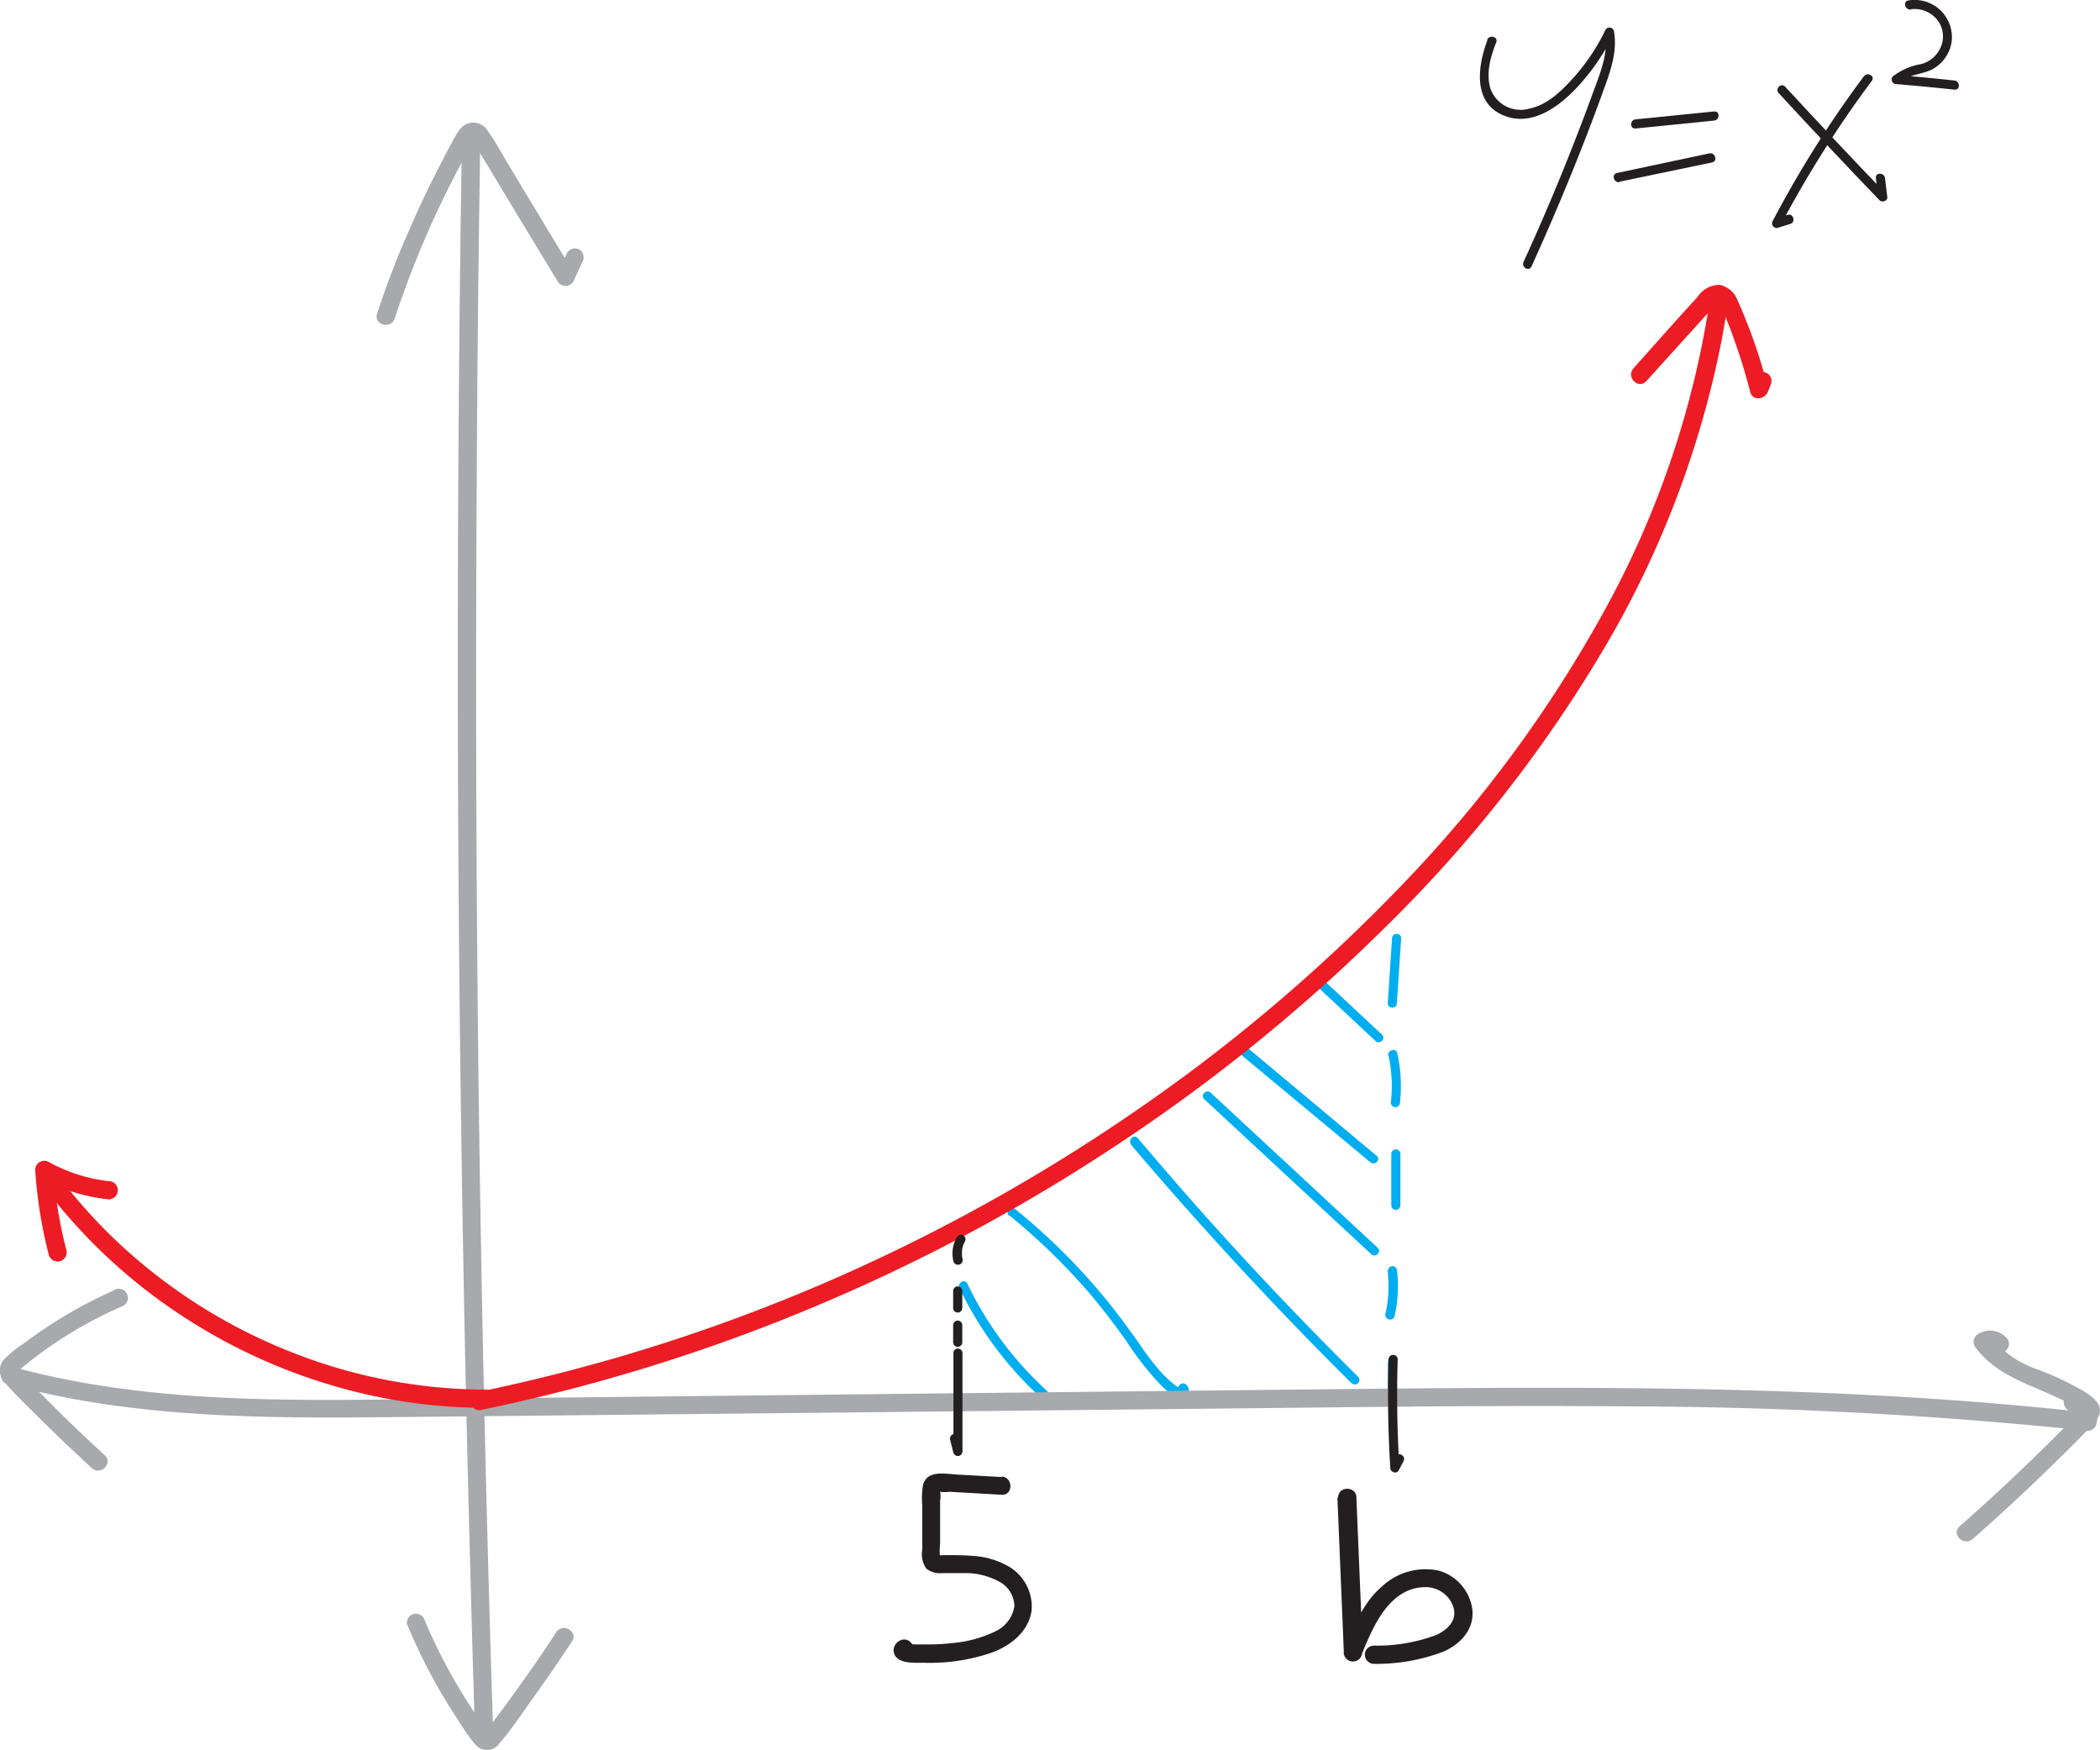 <svg id="Layer_1" data-name="Layer 1" xmlns="http://www.w3.org/2000/svg" viewBox="0 0 230.3 191.85"><defs><style>.cls-1{fill:#00aeef;}.cls-2{fill:#a7a9ac;}.cls-3{fill:#231f20;}.cls-4{fill:#ed1c24;}</style></defs><title>x-squared-integral-2</title><path class="cls-1" d="M131.94,146.87a39.16,39.16,0,0,0,8.84,11.93c.48.44,1.19-.27.71-.71a38.26,38.26,0,0,1-8.69-11.72c-.28-.58-1.14-.07-.86.5Z" transform="translate(-26.72 -5.63)"/><path class="cls-1" d="M137.4,138.89a69.41,69.41,0,0,1,8.94,8.71q2,2.39,3.85,5a33.88,33.88,0,0,0,3.52,4.57c.57.58,1.49,1.61,2.35,1.7s1.39-.85.74-1.42c-.48-.43-1.19.28-.7.71a.37.37,0,0,0-.24-.45l-.39-.29-.62-.53a13.72,13.72,0,0,1-1.12-1.17,27.48,27.48,0,0,1-1.91-2.53c-1.28-1.81-2.58-3.6-4-5.32a69.12,69.12,0,0,0-9.72-9.63c-.5-.41-1.21.3-.71.7Z" transform="translate(-26.72 -5.63)"/><path class="cls-1" d="M150.75,131.15q9,10.59,18.64,20.54c1.83,1.89,3.68,3.75,5.55,5.6a.5.5,0,0,0,.71-.71q-9.85-9.75-19-20.16-2.61-3-5.16-6c-.42-.49-1.12.22-.71.71Z" transform="translate(-26.72 -5.63)"/><path class="cls-1" d="M162.48,121,177,133.07c.49.41,1.2-.29.7-.7l-14.49-12.12c-.49-.41-1.2.3-.71.71Z" transform="translate(-26.72 -5.63)"/><path class="cls-1" d="M171.15,113.78l6.42,6c.47.44,1.18-.26.71-.7l-6.42-6c-.47-.44-1.18.27-.71.71Z" transform="translate(-26.72 -5.63)"/><path class="cls-1" d="M158.78,126.15l18.32,17c.47.44,1.18-.27.7-.71l-18.31-17c-.47-.43-1.18.27-.71.71Z" transform="translate(-26.72 -5.63)"/><path class="cls-1" d="M179.38,108.51l-.47,7.13c0,.64,1,.64,1,0l.47-7.13c0-.64-1-.64-1,0Z" transform="translate(-26.72 -5.63)"/><path class="cls-1" d="M179,121.39a15.85,15.85,0,0,1,.25,5.14.51.51,0,0,0,.5.5.51.51,0,0,0,.5-.5,16.67,16.67,0,0,0-.29-5.41c-.13-.63-1.1-.36-1,.27Z" transform="translate(-26.72 -5.63)"/><path class="cls-1" d="M179.3,132.16v5.63a.5.5,0,0,0,1,0v-5.63a.5.5,0,0,0-1,0Z" transform="translate(-26.72 -5.63)"/><path class="cls-1" d="M178.89,144.93a14.1,14.1,0,0,1-.23,4.76c-.15.63.82.9,1,.27a14.93,14.93,0,0,0,.27-5,.51.51,0,0,0-.5-.5.51.51,0,0,0-.5.5Z" transform="translate(-26.72 -5.63)"/><path class="cls-1" d="M178.92,155.06v3.76a.5.5,0,0,0,1,0v-3.76a.5.5,0,0,0-1,0Z" transform="translate(-26.72 -5.63)"/><path class="cls-2" d="M243.06,174.38q5.9-5.19,11.44-10.78l1.34-1.36a4,4,0,0,0,1.11-1.46c.35-1.2-.7-1.94-1.57-2.52a32.74,32.74,0,0,0-5.25-2.49,11.51,11.51,0,0,1-5.11-3.5l-.36,1.37a.47.47,0,0,1,.68.07c.9.92,2.32-.49,1.41-1.41a2.46,2.46,0,0,0-3.1-.39,1,1,0,0,0-.35,1.37c2.27,3.15,5.89,4.08,9.22,5.68a13.79,13.79,0,0,1,2.35,1.38,1.35,1.35,0,0,0,.19.16l.05.05-.06-.37c-.08,0-.57.58-.62.64l-1.35,1.37c-1.73,1.75-3.5,3.47-5.29,5.17q-3,2.85-6.15,5.61c-1,.85.45,2.26,1.42,1.41Z" transform="translate(-26.72 -5.63)"/><path class="cls-2" d="M39.27,147.09a50.85,50.85,0,0,0-10,5.89,12,12,0,0,0-2.17,1.78,1.87,1.87,0,0,0,.2,2.52c1.36,1.57,2.91,3,4.39,4.48,1.67,1.65,3.38,3.27,5.11,4.85.94.87,2.36-.54,1.41-1.41-1.76-1.61-3.49-3.26-5.19-4.93l-2.53-2.55-1.25-1.3c-.1-.1-.39-.54-.53-.56s-.1-.1-.09.18l.26-.24a46.52,46.52,0,0,1,11.38-7,1,1,0,0,0,.36-1.36,1,1,0,0,0-1.37-.36Z" transform="translate(-26.72 -5.63)"/><path class="cls-2" d="M27.58,157.39c13.93,3.8,28.45,3.77,42.78,3.62l45-.46,45-.47c14.93-.15,29.87-.38,44.8-.24a497.56,497.56,0,0,1,50.47,2.67,1,1,0,0,0,1-.73,2.76,2.76,0,0,0-2.62-3.42c-1.29,0-1.29,2,0,2a.71.71,0,0,1,.69.88l1-.73c-29.67-3.3-59.56-2.79-89.35-2.49L76.25,159c-16.08.16-32.48.79-48.14-3.49a1,1,0,0,0-.53,1.93Z" transform="translate(-26.72 -5.63)"/><path class="cls-2" d="M70,40.56A108.9,108.9,0,0,1,75.9,26.25c.57-1.13,1.15-2.25,1.76-3.36.28-.5.55-1,.84-1.5a4,4,0,0,1,.27-.4l-.29,0,0,.06a2.9,2.9,0,0,0,.25.36c1.46,2.31,2.84,4.67,4.25,7l4.9,8.08a1,1,0,0,0,1.72,0l1-2.17A1,1,0,0,0,90.27,33a1,1,0,0,0-1.36.36l-1,2.16h1.72l-4.76-7.87L82.5,23.71c-.75-1.23-1.43-2.57-2.29-3.73a1.84,1.84,0,0,0-3-.24,10.07,10.07,0,0,0-1,1.64c-.35.63-.7,1.27-1,1.92-1.31,2.48-2.52,5-3.63,7.59q-2,4.5-3.5,9.14c-.41,1.22,1.52,1.75,1.93.53Z" transform="translate(-26.72 -5.63)"/><path class="cls-2" d="M71.38,183.76a61.64,61.64,0,0,0,5.81,10.83A17.09,17.09,0,0,0,78.93,197a1.65,1.65,0,0,0,2.52-.16c1.38-1.59,2.57-3.41,3.8-5.13q2.16-3,4.2-6.11c.71-1.07-1-2.08-1.73-1q-2,3.09-4.2,6.11c-.69,1-1.39,1.93-2.1,2.89l-1,1.33c0,.07-.52.56-.5.64.41.12.53.11.35,0l-.26-.36a59.55,59.55,0,0,1-6.71-11.9,1,1,0,0,0-1.23-.7,1,1,0,0,0-.69,1.23Z" transform="translate(-26.72 -5.63)"/><path class="cls-2" d="M77.38,20.54q-.54,34.1-.44,68.19.11,33.92.84,67.84.42,19.13,1,38.26c0,1.28,2,1.29,2,0q-1.09-34.08-1.55-68.18Q78.8,92.74,79,58.81q.09-19.14.4-38.27a1,1,0,0,0-2,0Z" transform="translate(-26.72 -5.63)"/><path class="cls-3" d="M189.85,10c-1,2.63-1.66,6.59,1.42,8.13,3.39,1.7,6.75-1,8.88-3.45a23.9,23.9,0,0,0,3.51-5.28l-.92-.12c.4,2.24-.58,4.47-1.33,6.53s-1.53,4.1-2.33,6.14q-2.47,6.27-5.28,12.4c-.26.58.6,1.09.87.51q2.9-6.38,5.46-12.87,1.29-3.28,2.49-6.6c.75-2.06,1.49-4.16,1.09-6.38a.51.51,0,0,0-.92-.12,22.48,22.48,0,0,1-3.49,5.24c-1.31,1.45-2.87,3-4.84,3.4a3.5,3.5,0,0,1-4.28-2.16c-.52-1.67,0-3.53.63-5.11.23-.6-.74-.86-1-.26Z" transform="translate(-26.72 -5.63)"/><path class="cls-3" d="M206.08,19.72l8.63-.87c.63-.06.64-1.06,0-1l-8.63.87c-.63.06-.64,1.06,0,1Z" transform="translate(-26.72 -5.63)"/><path class="cls-3" d="M204.31,25.56l10.17-2.12c.63-.13.36-1.09-.27-1L204.05,24.6c-.63.13-.36,1.09.26,1Z" transform="translate(-26.72 -5.63)"/><path class="cls-3" d="M221.78,15.84q5.47,5.93,11.06,11.75c.27.28.91.09.85-.36l-.25-2.08c-.08-.63-1.08-.63-1,0l.25,2.08.86-.35q-5.6-5.82-11.06-11.75c-.44-.47-1.14.24-.71.71Z" transform="translate(-26.72 -5.63)"/><path class="cls-3" d="M231.12,14a119.06,119.06,0,0,0-10,15.88.5.5,0,0,0,.56.73l1.38-.43c.61-.19.35-1.15-.27-1l-1.37.43.56.74A120.85,120.85,0,0,1,232,14.49c.38-.52-.48-1-.86-.5Z" transform="translate(-26.72 -5.63)"/><path class="cls-3" d="M236.29,6.64a3.2,3.2,0,0,1,2.81,1.08,2.93,2.93,0,0,1,.51,2.94,3.22,3.22,0,0,1-2.22,2A7,7,0,0,0,234.31,14a.5.5,0,0,0,.36.85q3.2.27,6.39.61c.64.07.64-.93,0-1q-3.19-.35-6.39-.61l.35.85c1-.94,2.5-.88,3.65-1.49a4.15,4.15,0,0,0,2.08-3A4.09,4.09,0,0,0,236,5.68c-.63.1-.37,1.06.27,1Z" transform="translate(-26.72 -5.63)"/><path class="cls-4" d="M79.51,160.22a196.85,196.85,0,0,0,36.67-11.37A199.37,199.37,0,0,0,150,130.65a192.07,192.07,0,0,0,29.41-24.11,148.81,148.81,0,0,0,22.86-29.2,106.7,106.7,0,0,0,13.2-34.11c.29-1.51.54-3,.75-4.54a1,1,0,0,0-.7-1.23,1,1,0,0,0-1.23.7,101.91,101.91,0,0,1-11.58,34.35A141.36,141.36,0,0,1,181,102.11a187.21,187.21,0,0,1-28.36,24.37,199.29,199.29,0,0,1-33.1,18.77A195.39,195.39,0,0,1,83.55,157.3c-1.52.35-3,.68-4.57,1-1.26.26-.72,2.19.53,1.93Z" transform="translate(-26.72 -5.63)"/><path class="cls-4" d="M207.28,47.41l4-4.42,2-2.21,1-1.1c.14-.16.6-.82.85-.84-.06,0,0,0,.07.08a1,1,0,0,1,.24.35c.2.37.36.77.52,1.15.37.87.71,1.75,1,2.63.66,1.82,1.22,3.68,1.7,5.56.26,1,1.58.84,1.93,0l.37-.93a1,1,0,0,0-.7-1.23,1,1,0,0,0-1.23.7l-.37.93h1.93a60.52,60.52,0,0,0-2-6.34c-.4-1-.81-2.08-1.28-3.09a2.78,2.78,0,0,0-1.93-1.78,2.83,2.83,0,0,0-2.48,1.3l-2.35,2.58L205.87,46c-.87,1,.54,2.37,1.41,1.41Z" transform="translate(-26.72 -5.63)"/><path class="cls-4" d="M80,158a58.15,58.15,0,0,1-20.86-3.93,59.89,59.89,0,0,1-18.06-10.92,57,57,0,0,1-8.15-8.85,1,1,0,0,0-1.37-.36,1,1,0,0,0-.35,1.37l1,1.54c.7,1.07,2.43.07,1.72-1l-1-1.54-1.72,1a60.34,60.34,0,0,0,16.09,15,61.92,61.92,0,0,0,20.31,8.37A59.33,59.33,0,0,0,80,160a1,1,0,0,0,0-2Z" transform="translate(-26.72 -5.63)"/><path class="cls-4" d="M34,142.69a46.49,46.49,0,0,1-1.42-8.77l-1.5.86a20.17,20.17,0,0,0,7.56,2.36,1,1,0,0,0,1-1,1,1,0,0,0-1-1,17.59,17.59,0,0,1-6.55-2.09,1,1,0,0,0-1.51.87,50.36,50.36,0,0,0,1.49,9.3,1,1,0,0,0,1.93-.53Z" transform="translate(-26.72 -5.63)"/><path class="cls-3" d="M131.28,154l0,10.78,1-.14-.36-1.4a.5.5,0,0,0-1,.27l.35,1.4a.51.51,0,0,0,1-.13l0-10.78a.5.5,0,0,0-1,0Z" transform="translate(-26.72 -5.63)"/><path class="cls-3" d="M131.66,141.27a3.58,3.58,0,0,0-.38,2.66.5.5,0,1,0,1-.27,1.45,1.45,0,0,1-.06-.3h0a.81.81,0,0,1,0-.16,1.13,1.13,0,0,1,0-.26.76.76,0,0,1,0-.15v-.08c0,.07,0,.08,0,0a3.16,3.16,0,0,1,.13-.53.58.58,0,0,1,.05-.14c0-.1,0,.08,0,0l.14-.27a.5.5,0,0,0-.86-.51Z" transform="translate(-26.72 -5.63)"/><path class="cls-3" d="M131.25,147.18v1.87a.5.5,0,0,0,.5.5.51.51,0,0,0,.5-.5v-1.87a.51.51,0,0,0-.5-.5.5.5,0,0,0-.5.5Z" transform="translate(-26.72 -5.63)"/><path class="cls-3" d="M131.25,150.93v1.88a.5.5,0,0,0,1,0v-1.88a.51.51,0,0,0-.5-.5.5.5,0,0,0-.5.5Z" transform="translate(-26.72 -5.63)"/><path class="cls-3" d="M136.61,167.59l-5-.28c-1.29-.08-3.23-.51-3.67,1.16a8.92,8.92,0,0,0-.08,2.19v4.9a2.76,2.76,0,0,0,.45,2.07,2.44,2.44,0,0,0,1.76.49c.81,0,1.62,0,2.43,0a7.72,7.72,0,0,1,3.83.95,3.14,3.14,0,0,1,1.64,2.64,3.65,3.65,0,0,1-2.08,2.79,13.14,13.14,0,0,1-4.66,1.28,22,22,0,0,1-2.57.16c-.43,0-.86,0-1.29,0-.27,0-.86,0-1.06-.11l.46.6-.05-.12v.53l0-.07-.46.59.06,0-.5.13h-.11l-.44-.26,0,0-.16-1.21,0,.06c-.58,1.14,1.15,2.16,1.73,1l0-.06a1,1,0,0,0-.16-1.21c-.77-1-2.28,0-1.9,1.14s2.24,1,3.23,1a20.92,20.92,0,0,0,7.41-1.09c2.1-.76,4.09-2.28,4.43-4.63a5.1,5.1,0,0,0-2.81-5,9,9,0,0,0-3.68-1c-.69-.06-1.38-.07-2.07-.08h-1.05c-.22,0-.6.07-.78-.06l.36.36a6.84,6.84,0,0,1,0-1.59v-4.66a3.22,3.22,0,0,0,0-1q.08-.39-.21,0a.78.78,0,0,0,.22,0,3.27,3.27,0,0,0,1,0l1.74.1,4,.23c1.28.07,1.28-1.93,0-2Z" transform="translate(-26.72 -5.63)"/><path class="cls-3" d="M179,154.69q-.18,6,.19,11.9c0,.46.69.72.93.25l.52-1c.3-.57-.57-1.08-.86-.5l-.52,1,.93.25q-.37-5.94-.19-11.9a.5.5,0,0,0-1,0Z" transform="translate(-26.72 -5.63)"/><path class="cls-3" d="M173.39,169.84l.7,16.83a1,1,0,0,0,2,.27c1.23-3,3-7.21,6.88-7.28a3.19,3.19,0,0,1,3.13,2.16c.48,1.49-.66,2.56-1.94,3.11a18.48,18.48,0,0,1-6.76,1.14,1,1,0,0,0,0,2,20.56,20.56,0,0,0,7.61-1.34c1.9-.82,3.45-2.5,3.17-4.7a5.15,5.15,0,0,0-3.66-4.18,7,7,0,0,0-6.26,1.75c-2.05,1.76-3.1,4.37-4.09,6.8l2,.27-.7-16.83c0-1.29-2-1.29-2,0Z" transform="translate(-26.72 -5.63)"/></svg>